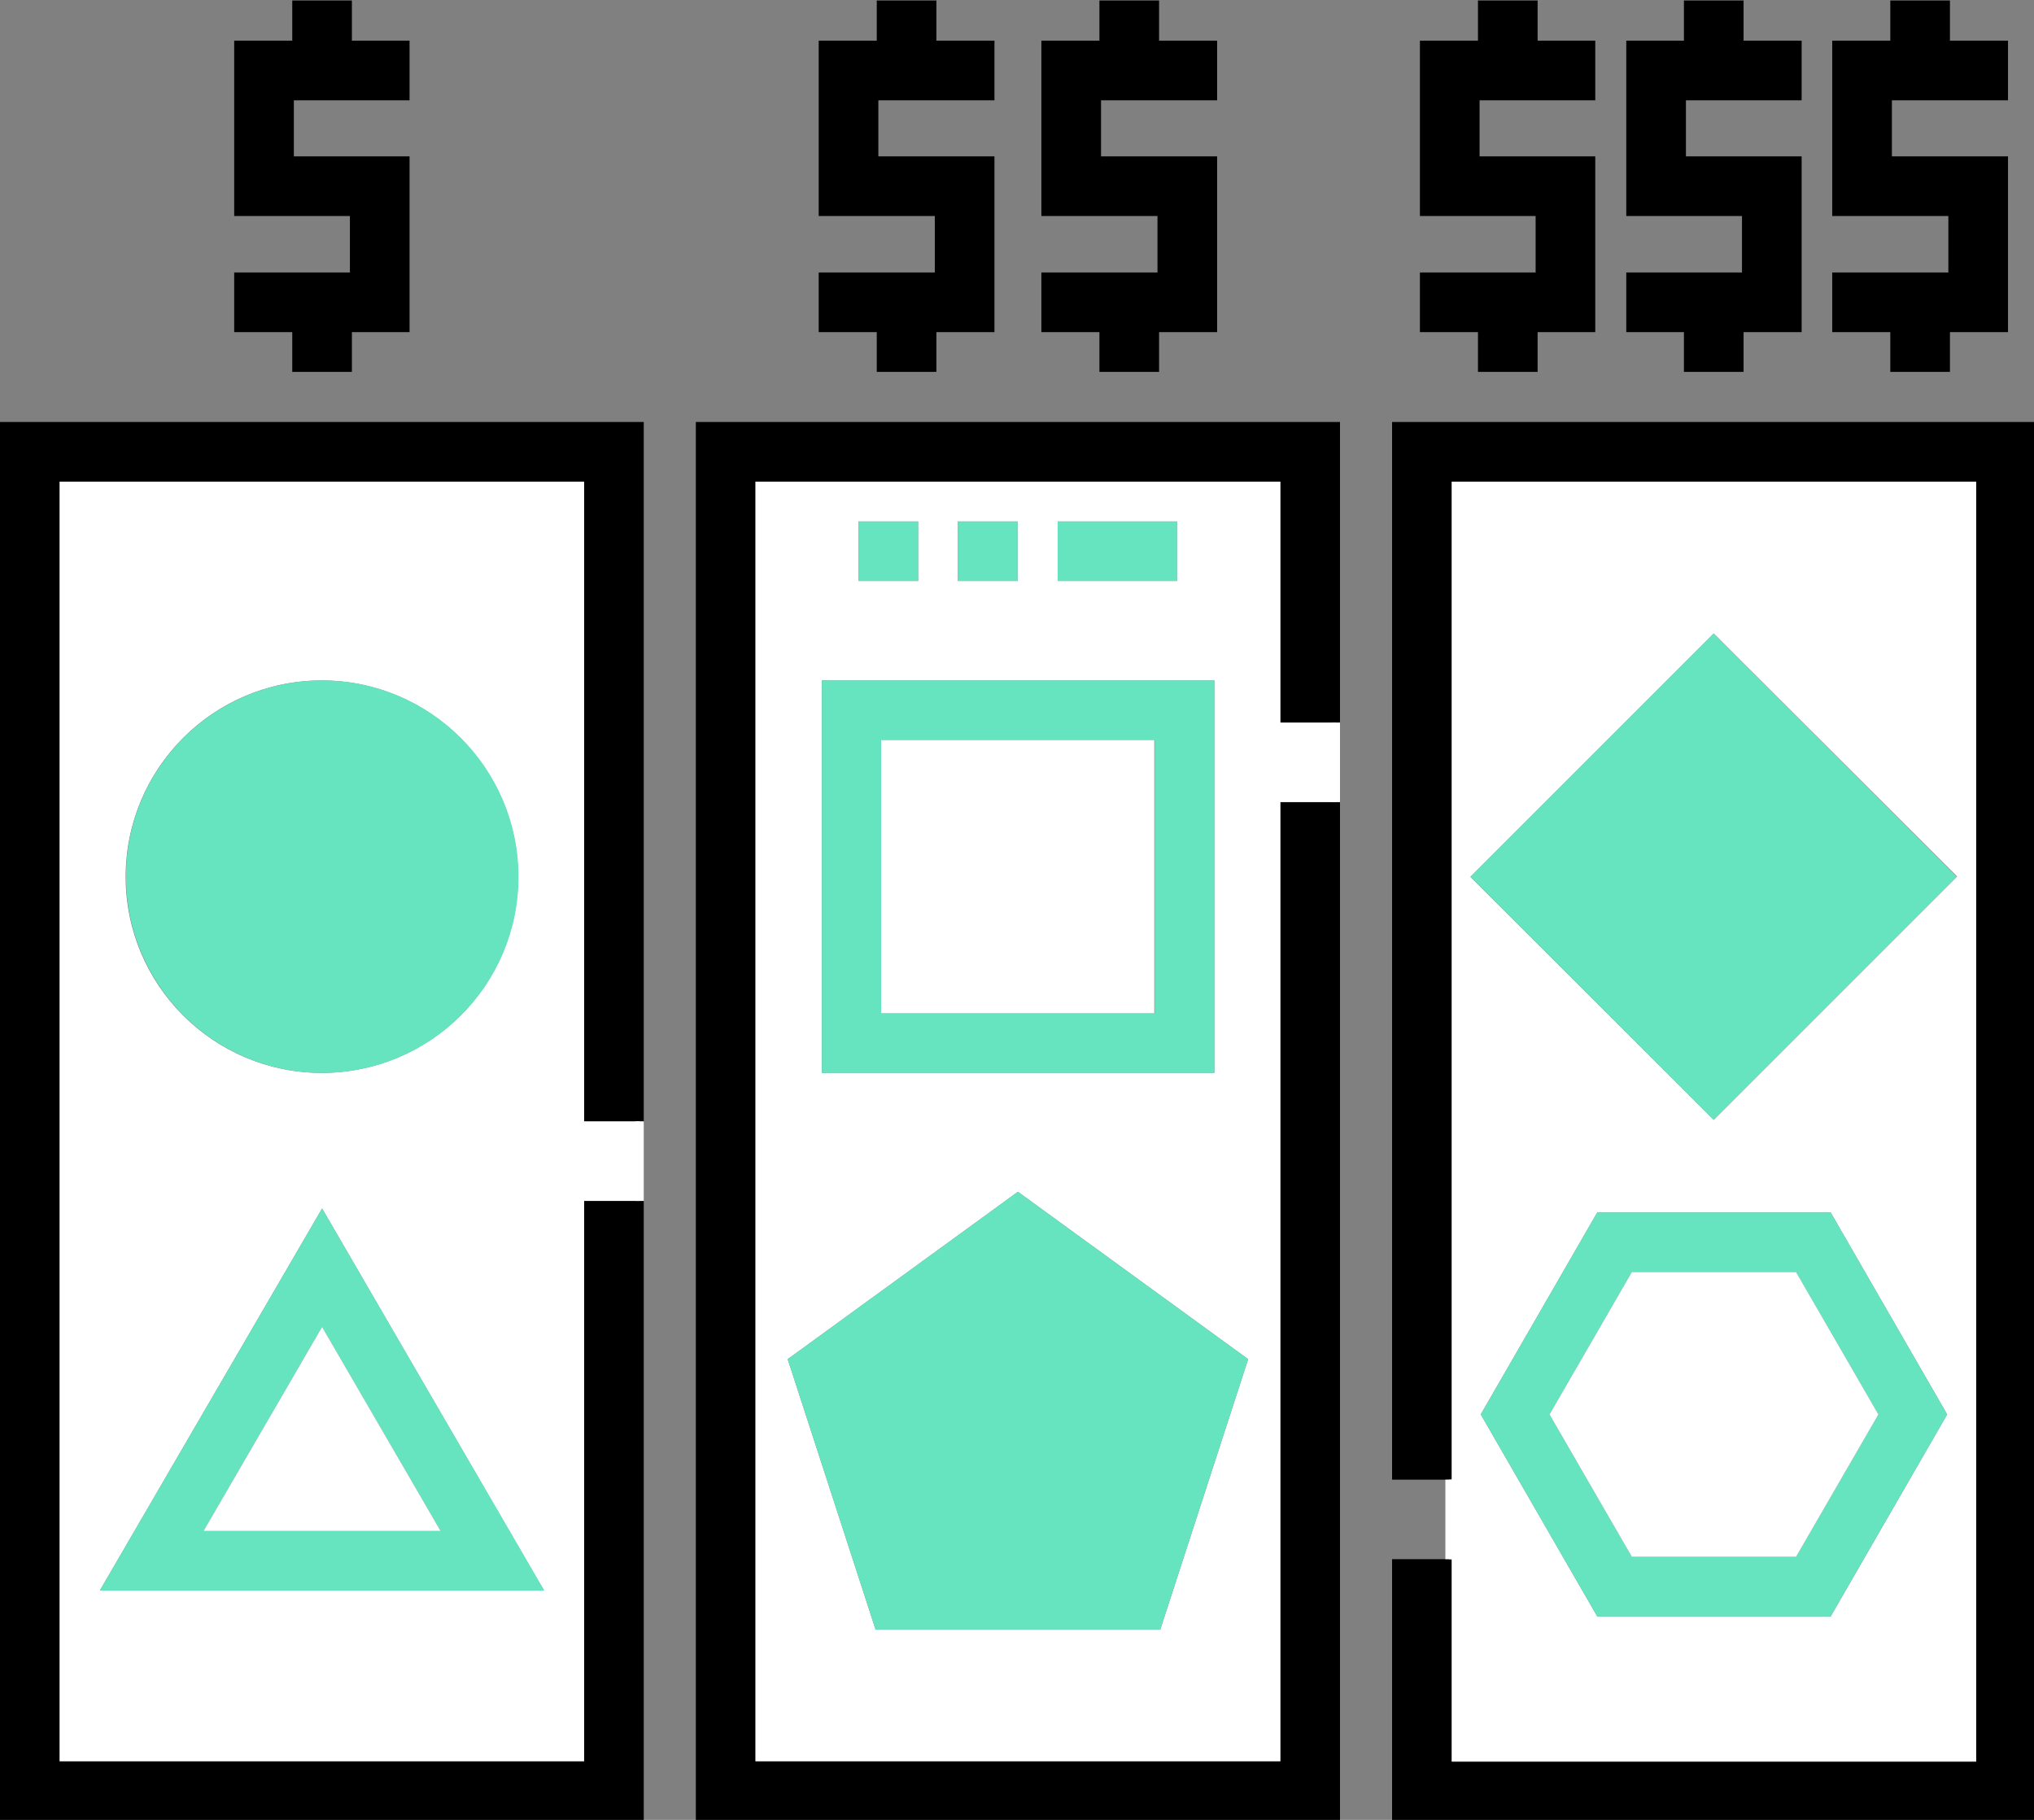 <?xml version="1.0" encoding="UTF-8" standalone="no"?>
<svg xmlns:dc="http://purl.org/dc/elements/1.1/" xmlns:cc="http://creativecommons.org/ns#" xmlns:rdf="http://www.w3.org/1999/02/22-rdf-syntax-ns#" xmlns:svg="http://www.w3.org/2000/svg" xmlns="http://www.w3.org/2000/svg" height="238" width="266" xml:space="preserve" viewBox="0 0 266 238" y="0px" x="0px" id="Ebene_1" version="1.1"><rect x="0" y="0" width="266" height="238" fill="#808080" stroke="none"/><defs id="defs68"/><style id="style3" type="text/css">
	.st0{fill:#FFFFFF;}
	.st1{fill:#66E4C0;}
	.st2{fill:none;stroke:#FFFFFF;stroke-width:2;stroke-miterlimit:10;}
</style><g transform="matrix(0.52,0,0,0.52,0,-13.974)" id="g5"><g id="XMLID_1_"><g id="g8"><polygon id="polygon10" points="350.1,399 350.1,133 512,133 512,484.9 350.1,484.9 350.1,419 364.5,419 365.1,419 365.1,469.9 497,469.9 497,148 365.1,148 365.1,399 364.5,399 "/><polygon id="polygon12" points="490,95.4 490,81.2 460.8,81.2 460.8,37.1 475.4,37.1 475.4,27 490.4,27 490.4,37.1 505,37.1 505,52.1 475.8,52.1 475.8,66.2 505,66.2 505,110.4 490.4,110.4 490.4,120.4 475.4,120.4 475.4,110.4 460.8,110.4 460.8,95.4 "/><path style="fill:#ffffff" id="path14" d="m 497,148 0,321.9 -131.9,0 0,-50.9 -0.6,0 0,-20 0.6,0 0,-251 131.9,0 z m -66,160.5 61.2,-61.2 -61.2,-61.1 -61.2,61.2 61.2,61.1 z m 58.7,74.1 -29.3,-50.8 -58.7,0 -29.3,50.8 29.3,50.8 58.7,0 29.3,-50.8 z" class="st0"/><rect style="fill:#66e4c0" id="rect16" height="86.5" width="86.5" class="st1" transform="matrix(0.707,-0.707,0.707,0.707,-48.663,377.236)" y="204.1" x="387.8"/><path style="fill:#66e4c0" id="path18" d="m 460.4,331.8 29.3,50.8 -29.3,50.8 -58.7,0 -29.3,-50.8 29.3,-50.8 58.7,0 z m 12,50.8 -20.7,-35.8 -41.3,0 -20.7,35.8 20.7,35.8 41.3,0 20.7,-35.8 z" class="st1"/><polygon style="fill:#ffffff" id="polygon20" points="451.7,418.4 410.4,418.4 389.7,382.6 410.4,346.8 451.7,346.8 472.4,382.6 " class="st0"/><polygon id="polygon22" points="438.1,95.4 438.1,81.2 409,81.2 409,37.1 423.5,37.1 423.5,27 438.5,27 438.5,37.1 453.1,37.1 453.1,52.1 424,52.1 424,66.2 453.1,66.2 453.1,110.4 438.5,110.4 438.5,120.4 423.5,120.4 423.5,110.4 409,110.4 409,95.4 "/><polygon id="polygon24" points="386.2,95.4 386.2,81.2 357.1,81.2 357.1,37.1 371.7,37.1 371.7,27 386.7,27 386.7,37.1 401.2,37.1 401.2,52.1 372.1,52.1 372.1,66.2 401.2,66.2 401.2,110.4 386.7,110.4 386.7,120.4 371.7,120.4 371.7,110.4 357.1,110.4 357.1,95.4 "/><polygon id="polygon26" points="336,208.6 322,208.6 322,148 190,148 190,469.9 322,469.9 322,228.6 336,228.6 337,228.6 337,484.9 175,484.9 175,419.4 175,133 337,133 337,208.6 "/><path style="fill:#ffffff" id="path28" d="m 336,208.6 0,20 -14,0 0,241.2 -132,0 0,-321.8 132,0 0,60.6 14,0 z m -44.2,228.1 22.1,-68 -57.9,-42.1 -57.9,42.1 22.1,68 71.6,0 z m 13.6,-140 0,-98.7 -98.7,0 0,98.7 98.7,0 z M 296,173 l 0,-15 -30,0 0,15 30,0 z m -40.1,0 0,-15 -15,0 0,15 15,0 z m -25,0 0,-15 -15,0 0,15 15,0 z" class="st0"/><polygon style="fill:#66e4c0" id="polygon30" points="198.1,368.7 256,326.6 313.9,368.7 291.8,436.7 220.2,436.7 " class="st1"/><polygon id="polygon32" points="291.1,95.4 291.1,81.2 261.9,81.2 261.9,37.1 276.5,37.1 276.5,27 291.5,27 291.5,37.1 306.1,37.1 306.1,52.1 276.9,52.1 276.9,66.2 306.1,66.2 306.1,110.4 291.5,110.4 291.5,120.4 276.5,120.4 276.5,110.4 261.9,110.4 261.9,95.4 "/><path style="fill:#66e4c0" id="path34" d="m 305.4,198 0,98.7 -98.7,0 0,-98.7 98.7,0 z m -15,83.7 0,-68.7 -68.7,0 0,68.7 68.7,0 z" class="st1"/><rect style="fill:#66e4c0" id="rect36" height="15" width="30" class="st1" y="158" x="266"/><rect style="fill:#ffffff" id="rect38" height="68.7" width="68.7" class="st0" y="213" x="221.6"/><rect style="fill:#66e4c0" id="rect40" height="15" width="15" class="st1" y="158" x="240.9"/><polygon id="polygon42" points="235.1,95.4 235.1,81.2 205.9,81.2 205.9,37.1 220.5,37.1 220.5,27 235.5,27 235.5,37.1 250.1,37.1 250.1,52.1 220.9,52.1 220.9,66.2 250.1,66.2 250.1,110.4 235.5,110.4 235.5,120.4 220.5,120.4 220.5,110.4 205.9,110.4 205.9,95.4 "/><rect style="fill:#66e4c0" id="rect44" height="15" width="15" class="st1" y="158" x="215.9"/><polygon id="polygon46" points="146.9,308.9 146.9,148 15,148 15,469.9 146.9,469.9 146.9,328.9 160.9,328.9 161.9,328.9 161.9,484.9 0,484.9 0,133 161.9,133 161.9,308.9 160.9,308.9 "/><path style="fill:#ffffff" id="path48" d="m 160.9,308.9 0,20 -14,0 0,140.9 -131.9,0 0,-321.8 131.9,0 0,160.9 14,0 z m -24.1,118 -55.8,-96.1 -55.9,96.1 111.7,0 z m -6.5,-179.5 c 0,-27.2 -22.1,-49.4 -49.4,-49.4 -27.2,0 -49.3,22.1 -49.3,49.4 0,27.2 22.1,49.3 49.3,49.3 27.3,0 49.4,-22.1 49.4,-49.3 z" class="st0"/><path style="fill:#66e4c0" id="path50" d="m 81,330.8 55.9,96.1 -111.8,0 55.9,-96.1 z m 29.8,81.1 -29.8,-51.3 -29.8,51.3 59.6,0 z" class="st1"/><path style="fill:#66e4c0" id="path52" d="m 81,198 c 27.2,0 49.4,22.1 49.4,49.4 0,27.2 -22.1,49.3 -49.4,49.3 -27.2,0 -49.3,-22.1 -49.3,-49.3 C 31.6,220.1 53.8,198 81,198 Z" class="st1"/><polygon style="fill:#ffffff" id="polygon54" points="51.2,411.9 81,360.6 110.8,411.9 " class="st0"/><polygon id="polygon56" points="88,95.4 88,81.2 58.9,81.2 58.9,37.1 73.5,37.1 73.5,27 88.5,27 88.5,37.1 103,37.1 103,52.1 73.9,52.1 73.9,66.2 103,66.2 103,110.4 88.5,110.4 88.5,120.4 73.5,120.4 73.5,110.4 58.9,110.4 58.9,95.4 "/></g><g id="g58"><line style="fill:none;stroke:#ffffff;stroke-width:2;stroke-miterlimit:10" id="line60" y2="328.9" x2="160.9" y1="308.9" x1="160.9" class="st2"/><line style="fill:none;stroke:#ffffff;stroke-width:2;stroke-miterlimit:10" id="line62" y2="228.6" x2="336" y1="208.6" x1="336" class="st2"/><line style="fill:none;stroke:#ffffff;stroke-width:2;stroke-miterlimit:10" id="line64" y2="419" x2="364.5" y1="399" x1="364.5" class="st2"/></g></g></g></svg>